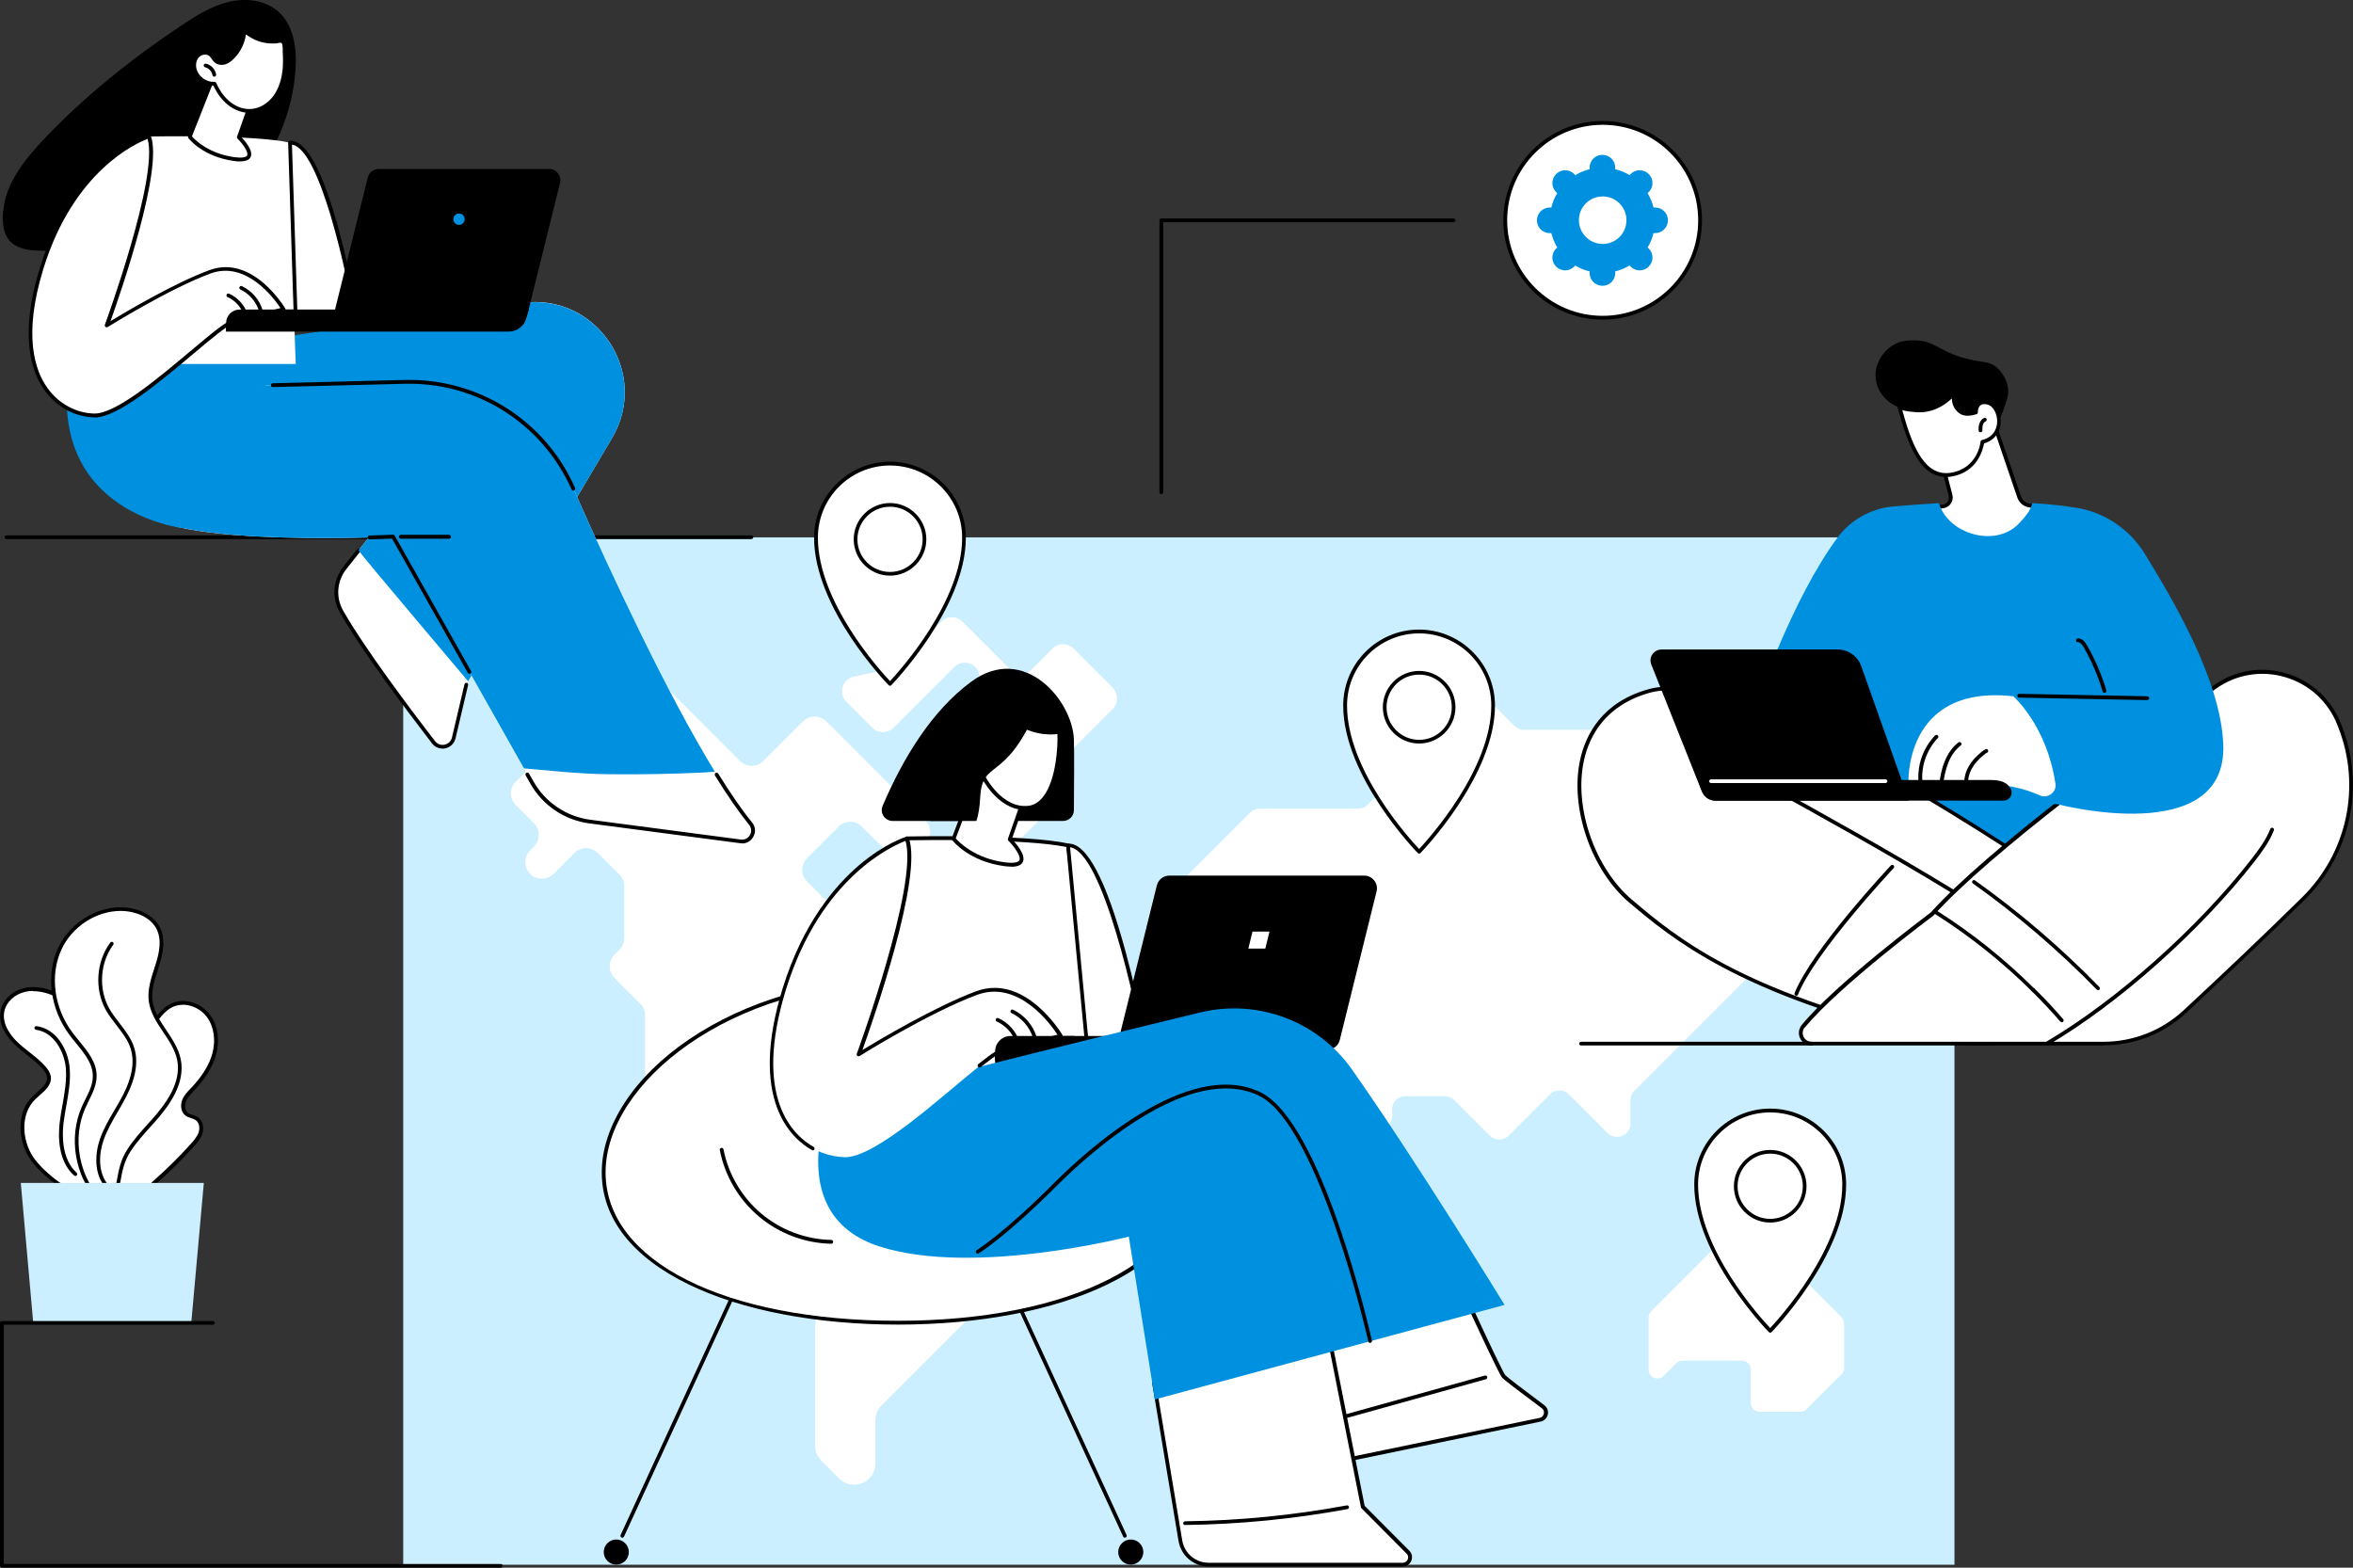 <?xml version="1.0" encoding="UTF-8"?><svg id="Layer_1" xmlns="http://www.w3.org/2000/svg" viewBox="0 0 191.17 127.37"><rect x="0" y="0" width="191.17" height="127.37" fill="#333333" stroke="none"/><g id="Outsourcing"><g><rect x="32.76" y="43.66" width="126.03" height="83.47" fill="#ccefff"/><g><path d="m148.94,56.26h-6.01c-.29,0-.57.12-.77.32l-2.4,2.4c-.2.2-.48.32-.77.32h-15.18c-.29,0-.57-.12-.77-.32l-3.05-3.05c-.63-.63-1.7-.29-1.85.59l-.32,1.88c-.04.22-.14.43-.3.59l-6.39,6.39c-.2.2-.48.32-.77.32h-8.02c-.29,0-.57.12-.77.32l-7.53,7.53c-.2.2-.32.48-.32.77v2.69c0,.29.12.57.32.77l2.96,2.96c.2.2.48.32.77.32h3.47c.97,0,1.46,1.18.77,1.87l-.34.34c-.2.2-.48.32-.77.32h-4.13c-.6,0-1.09-.49-1.09-1.09v-1.22c0-.6-.49-1.09-1.09-1.09h-3.64c-.6,0-1.09.49-1.09,1.09v1.84c0,.29-.12.57-.32.77l-3.5,3.5c-.2.2-.32.48-.32.77v3.42c0,.29.12.57.32.77l2.77,2.77c.2.2.48.32.77.32h5.19c.6,0,1.09.49,1.09,1.09v2.41c0,.29.12.57.32.77l2.22,2.22c.2.2.32.48.32.77v6.07c0,.6.49,1.09,1.09,1.09h1.53c.29,0,.57-.12.77-.32l5.21-5.21c.2-.2.32-.48.32-.77v-3.79c0-.29.12-.57.32-.77l2.14-2.14c.69-.69.2-1.87-.77-1.87-.29,0-.57-.12-.77-.32l-2.2-2.2c-.2-.2-.32-.48-.32-.77v-1.58c0-.97,1.18-1.46,1.87-.77l2.1,2.1c.2.2.48.32.77.32h1.23c.6,0,1.09-.49,1.09-1.09v-.53c0-.6.49-1.09,1.09-1.09h3.19c.29,0,.57.12.77.32l2.88,2.88c.43.43,1.12.43,1.55,0l3.34-3.34c.43-.43,1.12-.43,1.55,0l3.13,3.13c.69.69,1.87.2,1.87-.77v-1.89c0-.29.12-.57.32-.77l9.14-9.14c.2-.2.32-.48.32-.77v-4.51c0-.6-.49-1.09-1.09-1.09h-1.66c-.6,0-1.09-.49-1.09-1.09v-1.29c0-.29.12-.57.32-.77l2.17-2.17c.69-.69,1.87-.2,1.87.77v1.2c0,.29.12.57.32.77l1.6,1.6c.69.69,1.87.2,1.87-.77v-3.6c0-.29.12-.57.32-.77l2.89-2.89c.2-.2.32-.48.32-.77v-5.98c0-.6-.49-1.09-1.09-1.09Z" fill="#fff"/><path d="m149.62,107.02l-3.25-3.25c-.46-.46-1.23-.13-1.23.51s-.78.97-1.23.51l-.15-.15c-.12-.12-.19-.27-.21-.44l-.27-2.7c-.04-.37-.35-.65-.72-.65h-2.42c-.19,0-.38.08-.51.21l-5.48,5.48c-.14.14-.21.32-.21.51v4.22c0,.64.78.97,1.23.51l1.02-1.02c.14-.14.32-.21.51-.21h4.82c.4,0,.72.32.72.72v2.71c0,.4.32.72.72.72h3.31c.19,0,.38-.08.51-.21l2.83-2.83c.14-.14.21-.32.21-.51v-3.62c0-.19-.08-.38-.21-.51Z" fill="#fff"/><path d="m80.52,98.97l-10.09-6.31c-.68-.43-1.57-.33-2.14.24l-4.49,4.49c-.67.67-.67,1.77,0,2.44l3.58,3.58c.67.67.67,1.77,0,2.44l-.65.65c-.32.32-.51.76-.51,1.22v9.74c0,.46.18.9.51,1.22l1.44,1.44c1.09,1.09,2.95.32,2.95-1.22v-3.5c0-.46.18-.9.51-1.22l9.2-9.2c.32-.32.51-.76.51-1.22v-3.33c0-.6-.31-1.15-.81-1.46Z" fill="#fff"/><path d="m75.54,76.29l-2.68-2.68c-.52-.52-1.37-.52-1.9,0l-.75.75c-.52.52-1.37.52-1.9,0l-2.74-2.74c-.52-.52-.52-1.37,0-1.9l2.56-2.56c.52-.52,1.37-.52,1.9,0l2.32,2.32c.52.52,1.37.52,1.9,0l.93-.93c.52-.52.52-1.37,0-1.9l-8.04-8.04c-.52-.52-1.37-.52-1.9,0l-3.22,3.22c-.52.52-1.37.52-1.9,0l-7.32-7.32c-.52-.52-1.37-.52-1.9,0l-9,9c-.52.52-.52,1.37,0,1.9l1.48,1.48c.52.52.52,1.37,0,1.9l-.31.31c-.84.84-.25,2.29.95,2.29.36,0,.7-.14.95-.39l1.7-1.7c.52-.52,1.37-.52,1.9,0l1.76,1.76c.25.25.39.59.39.95v4.19c0,.36-.14.7-.39.95l-.4.41c-.52.52-.52,1.37,0,1.9l2.09,2.09c.25.25.39.59.39.95v7c0,.47.25.9.65,1.15l4.26,2.57c.18.11.38.17.59.19l2.93.22.26.03c1.26.15,2-1.38,1.11-2.28l-.34-.34c-.25-.25-.59-.39-.95-.39h-.54c-.74,0-1.34-.6-1.34-1.34v-.24c0-.74.6-1.34,1.34-1.34h5.09c.36,0,.7-.14.95-.39l9.13-9.13c.52-.52.52-1.37,0-1.9Z" fill="#fff"/><path d="m90.42,55.89l-3.2-3.2c-.47-.47-1.23-.47-1.71,0l-1.71,1.71c-.47.47-1.23.47-1.71,0l-3.9-3.9c-.47-.47-1.23-.47-1.71,0l-3.49,3.49c-.16.16-.37.28-.6.33l-3.03.66c-.93.2-1.27,1.36-.6,2.03l2.12,2.12c.47.47,1.23.47,1.71,0l4.94-4.94c.47-.47,1.23-.47,1.71,0,.47.47.47,1.23,0,1.71l-1.69,1.69c-.47.47-.47,1.23,0,1.71l1.1,1.1c.23.23.35.53.35.85v7.91c0,1.07,1.3,1.61,2.06.85l5.48-5.48c.23-.23.35-.53.35-.85v-2.07c0-.32.13-.63.35-.85l3.16-3.16c.47-.47.47-1.24,0-1.71Z" fill="#fff"/></g><g><circle cx="143.82" cy="96.4" r="4.32" transform="translate(16.95 214.22) rotate(-76.72)" fill="#fff"/><g><path d="m143.82,90.23c-3.32,0-6.01,2.69-6.01,6.01,0,5.79,6.01,11.89,6.01,11.89,0,0,6.01-6.15,6.01-11.89,0-3.32-2.69-6.01-6.01-6.01Zm0,8.95c-1.55,0-2.8-1.25-2.8-2.8s1.25-2.8,2.8-2.8,2.8,1.25,2.8,2.8-1.25,2.8-2.8,2.8Z" fill="#fff"/><path d="m143.82,108.28s-.08-.02-.11-.05c-.06-.06-6.06-6.21-6.06-11.99,0-3.4,2.77-6.17,6.17-6.17s6.17,2.77,6.17,6.17c0,5.73-5.99,11.93-6.06,11.99-.03.03-.07.05-.11.05h0Zm0-17.9c-3.23,0-5.86,2.63-5.86,5.86,0,5.23,5.04,10.8,5.86,11.66.81-.87,5.86-6.48,5.86-11.66,0-3.23-2.63-5.86-5.86-5.86Zm0,8.95c-1.63,0-2.95-1.33-2.95-2.95s1.33-2.95,2.95-2.95,2.95,1.33,2.95,2.95-1.33,2.95-2.95,2.95Zm0-5.6c-1.46,0-2.65,1.19-2.65,2.65s1.19,2.65,2.65,2.65,2.65-1.19,2.65-2.65-1.19-2.65-2.65-2.65Z"/></g></g><g><circle cx="72.31" cy="43.84" r="4.32" transform="translate(21.85 111.69) rotate(-84.59)" fill="#fff"/><g><path d="m72.31,37.67c-3.32,0-6.01,2.69-6.01,6.01,0,5.79,6.01,11.89,6.01,11.89,0,0,6.01-6.15,6.01-11.89,0-3.32-2.69-6.01-6.01-6.01Zm0,8.95c-1.55,0-2.8-1.25-2.8-2.8s1.25-2.8,2.8-2.8,2.8,1.25,2.8,2.8-1.25,2.8-2.8,2.8Z" fill="#fff"/><path d="m72.31,55.72s-.08-.02-.11-.05c-.06-.06-6.06-6.21-6.06-11.99,0-3.4,2.77-6.17,6.17-6.17s6.16,2.77,6.16,6.17c0,5.73-5.99,11.93-6.06,11.99-.03.03-.07.05-.11.05h0Zm0-17.9c-3.23,0-5.86,2.63-5.86,5.86,0,5.23,5.04,10.8,5.86,11.66.81-.87,5.86-6.48,5.86-11.66,0-3.23-2.63-5.86-5.86-5.86Zm0,8.95c-1.63,0-2.95-1.33-2.95-2.95s1.33-2.95,2.95-2.95,2.95,1.33,2.95,2.95-1.33,2.95-2.95,2.95Zm0-5.6c-1.46,0-2.65,1.19-2.65,2.65s1.19,2.65,2.65,2.65,2.65-1.19,2.65-2.65-1.19-2.65-2.65-2.65Z"/></g></g><g><circle cx="115.3" cy="57.47" r="4.32" transform="translate(32.87 156.48) rotate(-76.72)" fill="#fff"/><g><path d="m115.3,51.3c-3.32,0-6.01,2.69-6.01,6.01,0,5.79,6.01,11.89,6.01,11.89,0,0,6.01-6.15,6.01-11.89,0-3.32-2.69-6.01-6.01-6.01Zm0,8.95c-1.55,0-2.8-1.25-2.8-2.8s1.25-2.8,2.8-2.8,2.8,1.25,2.8,2.8-1.25,2.8-2.8,2.8Z" fill="#fff"/><path d="m115.3,69.36s-.08-.02-.11-.05c-.06-.06-6.06-6.21-6.06-11.99,0-3.4,2.77-6.17,6.16-6.17s6.17,2.77,6.17,6.17c0,5.73-5.99,11.93-6.06,11.99-.03.03-.07.05-.11.05h0Zm0-17.9c-3.23,0-5.86,2.63-5.86,5.86,0,5.23,5.04,10.8,5.86,11.66.81-.87,5.86-6.48,5.86-11.66,0-3.23-2.63-5.86-5.86-5.86Zm0,8.95c-1.63,0-2.95-1.33-2.95-2.95s1.33-2.95,2.95-2.95,2.95,1.33,2.95,2.95-1.33,2.95-2.95,2.95Zm0-5.6c-1.46,0-2.65,1.19-2.65,2.65s1.19,2.65,2.65,2.65,2.65-1.19,2.65-2.65-1.19-2.65-2.65-2.65Z"/></g></g></g><g><path d="m61.05,43.8H.52c-.08,0-.15-.07-.15-.15s.07-.15.15-.15h60.53c.08,0,.15.07.15.15s-.07.15-.15.15Z"/><g><path d="m.26,17.15c.2-2.25,1.71-4.14,3.25-5.78,3.35-3.55,7.2-6.62,11.27-9.33,1.19-.79,2.42-1.56,3.81-1.89,1.39-.33,2.97-.15,4.03.8,1.26,1.12,1.5,2.99,1.39,4.67-.31,4.84-2.97,9.47-7,12.17-3.09,2.08-6.92,2.97-10.62,2.59-2.67-.27-6.52,1.06-6.14-3.24Z"/><g><path d="m42.41,24.62l-14.41,2-5.94,2.79c-1.81,6.47,14.42,6.08,14.42,6.08l-8.47,10.63c-.81,1.02-.93,2.43-.28,3.56,1.78,3.12,5.55,8.12,7.48,10.62.48.62,1.46.41,1.64-.36l1.02-4.33,11.85-20.01c3.13-5.28-1.23-11.83-7.31-10.99Z" fill="#fff"/><path d="m35.95,60.82c-.33,0-.64-.15-.85-.42-2.04-2.65-5.73-7.55-7.49-10.64-.68-1.19-.56-2.66.3-3.74l1.11-1.4c.05-.07.15-.08.22-.02.07.05.08.15.02.22l-1.11,1.4c-.78.98-.89,2.31-.27,3.39,1.75,3.08,5.43,7.97,7.47,10.61.19.24.48.35.78.28.3-.07.52-.28.59-.58l1.02-4.33c.02-.08.1-.13.18-.11.08.02.13.1.11.18l-1.02,4.33c-.1.41-.41.72-.83.81-.08.02-.16.03-.23.03Z"/><path d="m42.41,24.62l-14.41,2-8.76,3.96c-1.81,6.47,17.25,4.91,17.25,4.91l-7.36,9.23c.35.53,8.71,10.39,8.9,10.63l11.69-19.74c3.13-5.28-1.23-11.83-7.31-10.99Z" fill="#0090e0"/><path d="m20.61,31.33l12.26-.31c5.91-.15,11.32,3.28,13.71,8.68,3.92,8.86,10.05,21.87,14.38,27.19.51.63,0,1.55-.81,1.45l-12.25-1.61c-1.98-.26-3.72-1.43-4.7-3.17l-11.27-19.96s-22.56,1.09-20.56-3.38c2-4.47,9.23-8.89,9.23-8.89Z" fill="#fff"/><path d="m60.28,68.51s-.1,0-.14,0l-12.25-1.61c-2.02-.26-3.82-1.48-4.81-3.25l-.37-.65c-.04-.07-.02-.17.06-.21.07-.04.17-.02.21.06l.37.65c.95,1.69,2.67,2.84,4.59,3.1l12.25,1.61c.37.05.62-.16.74-.37.12-.21.16-.54-.07-.83-.82-1.01-1.76-2.36-2.77-4-.04-.07-.02-.17.05-.21.07-.04.17-.02.21.05,1.01,1.63,1.93,2.97,2.75,3.97.28.34.32.79.1,1.17-.19.34-.53.54-.9.54Z"/><path d="m44.81,62.63c.97.09,1.94.17,2.92.22.97.05,1.95.06,2.92.06,1.96,0,3.91-.03,5.87-.12.52-.02,1.04-.05,1.56-.09-3.89-6.34-8.38-15.98-11.5-23-2.39-5.4-7.8-8.83-13.71-8.68l-12.26.31s-7.24,4.43-9.23,8.89c-2,4.47,20.56,3.38,20.56,3.38l10.63,18.83c.75.06,1.5.13,2.25.2Z" fill="#0090e0"/><path d="m46.58,39.86c-.06,0-.12-.03-.14-.09-2.38-5.37-7.7-8.74-13.57-8.59l-10.71.27s0,0,0,0c-.08,0-.15-.07-.15-.15,0-.08.06-.16.15-.16l10.71-.27c5.99-.15,11.43,3.29,13.85,8.77.03.08,0,.17-.08.2-.02,0-.04.01-.06.01Z"/><path d="m38.14,54.75c-.05,0-.11-.03-.13-.08l-6.16-10.91c-.23.01-.89.04-1.82.06-.08,0-.16-.06-.16-.15,0-.08.06-.16.15-.16,1.17-.03,1.9-.07,1.91-.07.06,0,.11.03.14.08l6.2,11c.04.07.02.17-.06.21-.02.01-.05.02-.08.02Z"/><path d="m36.49,43.77h-3.93c-.08-.02-.15-.08-.15-.17,0-.08.07-.15.15-.15h3.93c.08.02.15.08.15.17,0,.08-.07.15-.15.15Z"/><path d="m28,26.62l-6.31,4.6s-6.32,5.69-6.8,11.69c0,0-12.28-1.3-8.87-14.87l15.56-.44,6.42-.98Z" fill="#0090e0"/></g><g><g><path d="m7.51,29.57l4.59-18.48s8.47-.17,11.45.5c0,0,.33,15.01.48,17.98H7.51Z" fill="#fff"/><g><path d="m29.05,26.42s-2.49-14.97-5.49-14.82l.48,14.82h5.01Z" fill="#fff"/><path d="m29.05,26.57h-5.01c-.08,0-.15-.07-.15-.15l-.48-14.82c0-.08.06-.15.15-.16,1.33-.06,2.68,2.45,4.03,7.47.99,3.69,1.62,7.44,1.62,7.48,0,.04,0,.09-.03.12-.03.03-.07.05-.12.05Zm-4.86-.31h4.68c-.71-4.15-2.89-14.18-5.15-14.51l.47,14.51Z"/></g></g><g><path d="m41.34,26.94h-22.97v-.69c0-.61.49-1.1,1.1-1.1h23.48l-.19.7c-.17.65-.76,1.09-1.43,1.09Z"/><path d="m42,26.12h-13.86c-.59,0-1.03-.56-.88-1.13l2.62-10.57c.1-.41.47-.69.88-.69h13.86c.59,0,1.03.56.88,1.13l-2.62,10.57c-.1.41-.47.69-.88.69Z"/><path d="m37.75,17.81c0,.25-.2.46-.46.46s-.46-.2-.46-.46.2-.46.46-.46.46.2.46.46Z" fill="#0090e0"/></g></g><g><g><path d="m23.04,25.14s-2.53-4.33-5.98-3.05-8.38,4.36-8.38,4.36c0,0,4.55-12.35,3.42-15.36,0,0-5.96,1.79-8.71,10.69-2.75,8.9,1.35,11.93,4.27,11.98,2.91.05,10.22-7.64,11.38-7.64l4.01-.98Z" fill="#fff"/><path d="m7.69,33.91s-.02,0-.03,0c-1.56-.03-3.06-.84-4.02-2.17-1.12-1.54-2.09-4.53-.39-10.01,2.75-8.88,8.75-10.77,8.81-10.79.08-.02.16.02.19.09,1.03,2.75-2.48,12.84-3.27,15.06,1.22-.74,5.15-3.08,8.03-4.14,3.54-1.31,6.14,3.07,6.17,3.12.02.04.03.09,0,.14-.02.04-.06.08-.1.09l-4.01.98s-.02,0-.04,0h0c-.39,0-1.83,1.21-3.35,2.49-2.73,2.29-6.13,5.15-7.99,5.15Zm4.31-22.63c-.91.34-6.01,2.58-8.47,10.54-1.66,5.36-.73,8.26.35,9.74.91,1.25,2.32,2.01,3.78,2.04,1.75.03,5.25-2.92,7.82-5.08,1.92-1.61,3.04-2.54,3.53-2.56l3.78-.93c-.52-.78-2.79-3.88-5.69-2.81-3.4,1.26-8.3,4.32-8.35,4.35-.06.03-.13.03-.18-.01-.05-.04-.07-.11-.05-.17.04-.12,4.38-11.95,3.47-15.11Z"/></g><path d="m19.94,25.66c-.06,0-.12-.04-.14-.1-.22-.62-.71-1.16-1.31-1.42-.08-.03-.11-.12-.08-.2.03-.08.12-.11.2-.08.68.3,1.24.9,1.48,1.6.03.08-.01.17-.09.2-.02,0-.03,0-.05,0Z"/><path d="m21.2,25.4c-.07,0-.13-.04-.15-.11-.23-.77-.8-1.43-1.52-1.77-.08-.04-.11-.13-.07-.2.04-.08.13-.11.2-.07.8.38,1.43,1.11,1.68,1.96.02.08-.02.17-.1.19-.01,0-.03,0-.04,0Z"/><path d="m18.37,26.94v-.69c0-.61.49-1.1,1.1-1.1h4.57l-5.67,1.79Z"/></g><g><g><path d="m17.41,6.07l-1.99,5.05s1.12,1.47,3.62,1.81c2.5.34.37-1.76.37-1.76l1.21-3.46-3.21-1.64Z" fill="#fff"/><path d="m19.52,13.12c-.15,0-.31-.01-.5-.04-2.54-.34-3.68-1.81-3.72-1.87-.03-.04-.04-.1-.02-.15l1.99-5.05s.05-.07.09-.09.09-.01.12,0l3.21,1.64c.07.03.1.11.08.19l-1.18,3.37c.28.29,1.02,1.12.77,1.64-.11.23-.39.35-.84.35Zm-3.92-2.03c.25.28,1.36,1.4,3.46,1.68.57.08.94.02,1.02-.14.13-.27-.37-.96-.78-1.36-.04-.04-.06-.1-.04-.16l1.17-3.33-2.94-1.5-1.9,4.81Z"/></g><g><g><path d="m23.11,5.67c-.07.77-.29,1.54-.73,2.17s-1.14,1.11-1.91,1.17c-.67.06-1.34-.19-1.86-.61-.52-.42-.91-.99-1.18-1.6-.7.05-1.39-.44-1.6-1.1-.12-.39-.07-.84.2-1.14.27-.3.78-.38,1.09-.11.17.15.26.38.44.53.2.16.49.18.73.1.24-.08.45-.25.63-.43.56-.58.91-1.37.94-2.17,0,.08.35.29.41.33.15.11.32.2.49.28.33.15.69.25,1.06.29.19.02.37.02.56.01.15,0,.36-.09.5-.05.3.08.23.65.25.88.03.48.03.96-.01,1.44Z" fill="#fff"/><path d="m20.28,9.17c-.61,0-1.24-.23-1.76-.65-.48-.38-.87-.9-1.18-1.56-.74,0-1.43-.51-1.65-1.22-.14-.47-.05-.97.23-1.29.34-.38.95-.43,1.3-.13.1.09.17.19.24.28.06.09.12.18.2.24.15.12.37.15.59.07.19-.06.37-.18.57-.39.54-.55.86-1.3.9-2.07h0c0-.09.07-.15.16-.15.07,0,.12.05.14.11.03.03.1.09.3.22l.04.03c.14.1.3.19.46.26.32.15.66.24,1.01.28.18.02.36.02.53.01.04,0,.1-.01.15-.02.13-.02.27-.05.4-.02.36.1.36.59.36.89,0,.05,0,.1,0,.14.03.58.03,1.05-.01,1.47-.09.89-.34,1.65-.76,2.24-.5.71-1.25,1.17-2.02,1.24-.07,0-.14,0-.21,0Zm-2.85-2.52c.06,0,.12.04.14.09.29.66.67,1.17,1.13,1.54.52.42,1.16.63,1.75.57.68-.06,1.35-.47,1.8-1.11.39-.55.62-1.25.71-2.09h0c.04-.41.04-.86.01-1.42,0-.04,0-.1,0-.16,0-.18,0-.55-.13-.59-.06-.02-.17,0-.26.02-.06.01-.13.03-.19.03-.19.01-.39,0-.59-.01-.39-.04-.76-.14-1.11-.3-.18-.08-.35-.18-.51-.29l-.04-.02c-.06-.04-.11-.08-.16-.11-.1.73-.44,1.42-.96,1.95-.24.24-.46.39-.69.47-.31.1-.65.05-.87-.13-.11-.09-.19-.2-.26-.3-.06-.09-.12-.17-.18-.23-.23-.2-.64-.15-.87.1-.21.24-.28.63-.17.99.18.6.82,1.04,1.44,1,0,0,0,0,0,0Zm2.58-4.17h0s0,0,0,0Zm0,0h0s0,0,0,0Z"/></g><g><path d="m16.7,5.31c.36.08.65.4.71.76l-.71-.76Z" fill="#fff"/><path d="m17.41,6.23c-.07,0-.14-.05-.15-.13-.05-.3-.3-.57-.59-.63-.08-.02-.13-.1-.12-.18.02-.08.1-.13.18-.12.42.1.76.46.83.88.01.08-.04.16-.13.18,0,0-.02,0-.02,0Z"/></g></g></g></g></g><g><g><g><g><path d="m162.19,34.95l1.86,5.44c.12.35.41.6.77.67l.83.16s-2.15,4.67-5.78,3.89c-3.63-.78-2.83-3.89-2.83-3.89l.77-.06c.46-.04.77-.48.66-.93l-.86-3.34s3.52-2.83,4.58-1.94Z" fill="#fff"/><path d="m160.68,45.35c-.27,0-.55-.03-.84-.09-1.2-.26-2.07-.8-2.56-1.6-.71-1.16-.4-2.43-.39-2.48.02-.06.07-.11.14-.11l.77-.06c.17-.01.33-.1.43-.25.1-.14.13-.32.09-.49l-.86-3.34c-.02-.06,0-.12.05-.16.37-.3,3.65-2.88,4.78-1.94.02.02.04.04.05.07l1.86,5.44c.1.29.35.51.66.57l.83.16s.09.04.11.08c.02.04.02.09,0,.13-.02.04-1.91,4.07-5.11,4.07Zm-3.51-3.99c-.05.31-.16,1.28.37,2.14.45.73,1.24,1.22,2.36,1.46,3.07.66,5.08-2.8,5.52-3.63l-.63-.12c-.41-.08-.75-.38-.89-.78l-1.84-5.39c-.81-.58-3.28,1.12-4.28,1.91l.84,3.24c.07.26.02.53-.14.74-.15.22-.39.35-.66.37l-.65.05Z"/></g><path d="m152.4,30.83c.21,1.59,1.82,2.54,2.91,2.44.04,0,.08,0,.11-.01.05.07.1.13.16.19.69.73,1.95.76,2.87.35.37.2.87.49,1.42.87,1.77,1.24,2.38.2,3.07-1.86.09-.27.24-.63.21-1.14-.06-1-.77-1.67-.86-1.76-.67-.62-1.19-.41-2.61-.79-2.17-.58-2.51-1.48-4.19-1.47-.45,0-1.01.01-1.6.34-.86.48-1.65,1.57-1.49,2.82Z"/><g><path d="m161.07,35.9s-.18,2.26-2.54,2.66-3.38-2.42-4.21-5.51c.32.21.9.26,1.35.29,1.84.13,2.98-1.25,3.15-1.44-.22.6,0,1.24.46,1.56.26.18.65.24,1.25.04,0,0-.04-1.04.99-.78,1.03.26,1.51,2.68-.45,3.18Z" fill="#fff"/><path d="m158.1,38.75c-2.21,0-3.18-2.9-3.93-5.66-.02-.06,0-.13.06-.16.05-.04.12-.04.17,0,.3.2.91.24,1.27.27.76.06,1.9-.13,2.99-1.35l.04-.04c.05-.05.13-.06.19-.03.06.04.09.12.06.18-.19.52-.02,1.09.41,1.38.23.16.58.18,1.01.05.01-.17.08-.5.32-.69.21-.17.5-.21.85-.12.58.15,1.01.86,1.01,1.66,0,.87-.51,1.53-1.36,1.79-.08.47-.51,2.33-2.65,2.69-.16.03-.31.04-.46.04Zm-3.55-5.43c.7,2.55,1.63,5.12,3.56,5.12.13,0,.26-.01.39-.03,2.21-.37,2.41-2.5,2.41-2.52,0-.07.05-.12.12-.14,1.11-.28,1.23-1.15,1.23-1.52,0-.65-.34-1.25-.78-1.36-.26-.07-.45-.04-.58.06-.22.18-.21.56-.21.57,0,.07-.04.13-.11.15-.58.19-1.05.17-1.38-.06-.4-.28-.62-.74-.62-1.22-1.08,1.02-2.16,1.18-2.92,1.12-.39-.03-.79-.07-1.1-.17Z"/></g><path d="m160.9,35.12c-.08,0-.15-.07-.15-.15,0-.17,0-.36.06-.54.07-.22.21-.4.39-.47.08-.03.17,0,.2.08.03.08,0,.17-.08.2-.1.04-.18.14-.22.28-.04.14-.04.3-.04.45,0,.08-.07.15-.15.15Z"/></g><g><path d="m167.06,64.57l-11-1.38-1.05,2.51,8.52,4.15s4.22-2.91,3.53-5.28Z" fill="#0090e0"/><g><g><g><path d="m169.8,73.35s-27.45-19.49-35.76-17.22-6.43,12.98-1.55,17.11c3.4,2.87,8.78,7.46,23.98,11s13.33-10.88,13.33-10.88Z" fill="#fff"/><path d="m160.87,84.94c-1.34,0-2.82-.19-4.43-.56-15.17-3.53-20.69-8.2-24-10.99l-.05-.04c-3.11-2.62-4.87-7.73-4.01-11.63.45-2.04,1.79-4.7,5.61-5.74,3.49-.96,10.59,1.66,21.11,7.77,7.82,4.54,14.71,9.42,14.78,9.47.03.02.06.06.06.11,0,.06.76,6.23-2.89,9.53-1.53,1.39-3.61,2.08-6.19,2.08Zm-25.29-28.85c-.55,0-1.06.06-1.5.18-3.67,1.01-4.96,3.55-5.39,5.51-.84,3.8.88,8.77,3.91,11.33l.05.04c3.49,2.95,8.77,7.41,23.87,10.92,4.62,1.08,8.1.59,10.35-1.45,3.34-3.02,2.87-8.54,2.8-9.2-1.32-.93-24.75-17.34-34.07-17.34Z"/></g><path d="m145.95,80.9s-.04,0-.06-.01c-.08-.03-.12-.12-.09-.2,1.41-3.52,7.57-10.1,7.83-10.38.06-.06.16-.06.22,0,.06.06.06.16,0,.22-.06.07-6.39,6.82-7.77,10.28-.02.06-.08.1-.14.1Z"/></g><path d="m163.83,76.08s-.07-.01-.1-.04c-4.18-3.51-23.18-13.73-23.37-13.83-.07-.04-.1-.13-.06-.21.04-.07.13-.1.21-.06.19.1,19.21,10.34,23.42,13.86.06.05.07.15.02.22-.03.04-.07.05-.12.05Z"/></g><g><path d="m146.5,83.37c-.21.26-.26.62-.11.92s.45.5.78.5h23.72c2.46,0,4.82-.93,6.62-2.6,2.55-2.38,6.4-6,9.65-9.21,3.68-3.64,4.84-9.11,2.96-13.94-.03-.07-.06-.14-.08-.21-1.59-4.05-6.56-5.54-10.11-3.01-7.15,5.08-18.47,13.44-22.95,18.43,0,0-7.66,5.69-10.48,9.13Z" fill="#fff"/><path d="m170.89,84.94h-23.72c-.39,0-.75-.23-.92-.58-.17-.35-.12-.78.13-1.08h0c2.74-3.35,10.14-8.88,10.49-9.15,4.58-5.09,16.36-13.74,22.97-18.44,1.73-1.23,3.88-1.59,5.91-.98,2.04.6,3.65,2.09,4.43,4.06l.08.21c1.91,4.88.73,10.42-2.99,14.1-3.22,3.18-7.03,6.76-9.65,9.21-1.83,1.71-4.22,2.64-6.73,2.64Zm-24.27-1.47c-.17.21-.21.51-.09.76.12.25.37.41.64.41h23.72c2.43,0,4.74-.91,6.52-2.56,2.63-2.44,6.43-6.02,9.65-9.2,3.64-3.6,4.79-9,2.92-13.77l-.08-.21c-.74-1.89-2.29-3.31-4.23-3.88-1.94-.58-4-.23-5.64.94-6.61,4.7-18.37,13.34-22.93,18.41,0,0-.01.01-.02.02-.08.06-7.68,5.72-10.45,9.1Z"/></g><path d="m166.31,84.94c-.05,0-.1-.03-.13-.08-.04-.07-.02-.17.05-.21,5.72-3.37,12.27-9.19,16.69-14.85.58-.75,1.18-1.55,1.53-2.45.03-.08.12-.12.2-.09.08.03.12.12.09.2-.36.94-.98,1.76-1.57,2.53-4.44,5.68-11.02,11.54-16.77,14.92-.02.01-.05.02-.08.02Z"/><path d="m167.51,83.05s-.09-.02-.12-.05c-.73-.84-1.5-1.66-2.3-2.45-.06-.06-.06-.16,0-.22.06-.06.16-.06.22,0,.8.79,1.58,1.62,2.31,2.47.06.06.05.16-.01.22-.03.03-.07.04-.1.04Z"/><path d="m165.2,80.59s-.08-.01-.11-.04c-2.38-2.37-5.03-4.48-7.86-6.28-.07-.05-.09-.14-.05-.21.05-.07.14-.09.21-.05,2.85,1.81,5.51,3.94,7.91,6.33.06.06.06.16,0,.22-.03.03-.07.05-.11.05Z"/><path d="m170.46,80.45s-.08-.02-.11-.05c-3.08-3.16-6.46-6.06-10.06-8.62-.07-.05-.09-.14-.04-.21.05-.07.14-.09.21-.04,3.61,2.57,7.01,5.48,10.1,8.66.06.06.06.16,0,.22-.03.03-.07.04-.11.04Z"/></g><g><path d="m149.28,43.69c1.07-1.45,2.71-2.37,4.51-2.54,1.02-.09,2.31-.19,3.74-.27.08.26.19.51.33.74.41.68,1.06,1.21,1.79,1.53.72.33,1.53.47,2.33.38.77-.09,1.51-.42,2.05-1,.44-.47.96-1.04,1.09-1.65,1.3.07,2.32.18,3.54.37,2.32.36,4.37,1.75,5.6,3.75,2.25,3.68,6.16,10.21,6.37,15.47.34,8.48-13.43,4.88-13.43,4.88l-15.46-1.42-8.96-6.93s2.79-8.29,6.51-13.32Z" fill="#0090e0"/><g><path d="m167,63.65c.11.71-.62,1.27-1.28.97-1.35-.6-2.81-.9-4.29-.88l-6.38.06s-.5-8.22,8.52-7.23c0,0,2.72,2.37,3.42,7.08Z" fill="#fff"/><path d="m159.76,63.99c-.07,0-.14-.05-.15-.13-.07-.51.04-1.07.33-1.58.23-.42.58-.81,1.05-1.19.09-.08.2-.16.33-.22.08-.03.17,0,.2.08.03.08,0,.17-.08.2-.09.04-.18.11-.26.18-.44.36-.76.72-.97,1.1-.25.45-.36.94-.29,1.38.01.08-.05.16-.13.17,0,0-.01,0-.02,0Z"/><path d="m157.7,63.87s-.01,0-.02,0c-.08-.01-.14-.09-.13-.17.08-.56.19-1.21.44-1.83.26-.65.65-1.19,1.12-1.55.07-.05.16-.04.22.03.05.07.04.16-.03.22-.43.33-.78.82-1.02,1.42-.23.59-.34,1.22-.42,1.76-.01.08-.08.13-.15.13Z"/><path d="m156.04,63.87c-.08,0-.14-.06-.15-.14-.29-2.44,1.27-3.92,1.33-3.98.06-.06.16-.05.22,0,.06.06.05.16,0,.22-.02.01-1.51,1.44-1.24,3.72.01.08-.05.16-.13.17,0,0-.01,0-.02,0Z"/></g><g><path d="m139.47,65.05h23.28c.14,0,.28-.04.39-.11.27-.18.36-.51.25-.79-.27-.58-.84-.78-1.68-.78h-23.77l.31.84c.19.51.68.85,1.22.85Z"/><path d="m139.34,65.05c-.47,0-.88-.28-1.06-.72l-4.12-10.34c-.11-.27-.08-.59.09-.83s.44-.39.74-.39h14.31c.86,0,1.63.54,1.92,1.36l3.87,10.92h-15.74Z"/><path d="m153.19,63.62h-14.18c-.08,0-.15-.07-.15-.15s.07-.15.15-.15h14.18c.08,0,.15.07.15.15s-.07.15-.15.15Z" fill="#fff"/></g><path d="m174.46,56.88s0,0,0,0l-10.41-.2c-.08,0-.15-.07-.15-.16,0-.08.07-.15.15-.15,0,0,0,0,0,0l10.41.2c.08,0,.15.07.15.16,0,.08-.07.15-.15.15Z"/><path d="m170.98,56.29c-.07,0-.13-.04-.15-.11-.37-1.25-.89-2.45-1.53-3.58-.17-.29-.32-.43-.47-.42-.08,0-.16-.06-.16-.15,0-.08.06-.16.15-.16.38-.01.6.32.75.58.66,1.15,1.18,2.38,1.56,3.64.02.08-.02.17-.1.19-.01,0-.03,0-.04,0Z"/></g></g><path d="m147.17,84.94h-18.72c-.08,0-.15-.07-.15-.15s.07-.15.15-.15h18.72c.08,0,.15.07.15.15s-.07.15-.15.15Z"/></g><g><path d="m86.37,66.7c.48,0,.88-.39.88-.88.02-2.44.03-4.63,0-5.7-.08-3.18-4.04-7.91-8.35-4.73-3.17,2.34-5.5,6.13-7.19,10.08-.25.58.18,1.23.81,1.23h13.84Z"/><g><g><path d="m50.56,124.93s-.04,0-.06-.01c-.08-.04-.11-.13-.08-.2l14.48-31.47c.04-.08.13-.11.2-.08.08.04.11.13.08.2l-14.48,31.47c-.03.06-.08.09-.14.09Z"/><path d="m51.09,126.1c0,.57-.46,1.02-1.02,1.02s-1.02-.46-1.02-1.02.46-1.02,1.02-1.02,1.02.46,1.02,1.02Z"/></g><g><path d="m91.39,124.93c-.06,0-.11-.03-.14-.09l-14.48-31.47c-.04-.08,0-.17.08-.2.08-.04.17,0,.2.08l14.48,31.47c.04.08,0,.17-.08.2-.02,0-.04.01-.06.01Z"/><path d="m90.85,126.1c0,.57.46,1.02,1.02,1.02s1.02-.46,1.02-1.02-.46-1.02-1.02-1.02-1.02.46-1.02,1.02Z"/></g><g><path d="m96.88,95.25c0,7.67-10.71,12.22-23.92,12.22s-23.92-4.54-23.92-12.22,10.71-15.57,23.92-15.57,23.92,7.89,23.92,15.57Z" fill="#fff"/><path d="m72.96,107.62c-6.62,0-12.65-1.15-16.98-3.25-4.64-2.25-7.09-5.4-7.09-9.12s2.58-7.74,7.07-10.79c4.69-3.18,10.73-4.93,17-4.93s12.3,1.75,17,4.93c4.49,3.05,7.07,6.98,7.07,10.79s-2.45,6.88-7.09,9.12c-4.32,2.09-10.35,3.25-16.98,3.25Zm0-27.78c-13.6,0-23.76,8.14-23.76,15.41s9.77,12.06,23.76,12.06,23.76-4.96,23.76-12.06-10.16-15.41-23.76-15.41Z"/></g><g><path d="m58.63,93.41c.4,2.06,1.52,3.96,3.13,5.31,1.6,1.35,3.68,2.13,5.77,2.17l-8.9-7.48Z" fill="#fff"/><path d="m67.53,101.05s0,0,0,0c-2.14-.04-4.23-.83-5.87-2.21-1.64-1.38-2.77-3.3-3.18-5.4-.02-.08.04-.16.12-.18.08-.02.16.04.18.12.4,2.04,1.49,3.89,3.08,5.23,1.59,1.33,3.6,2.09,5.68,2.13.08,0,.15.07.15.16,0,.08-.07.15-.15.15Z"/></g></g><g><g><g><path d="m67.55,88.37l6.14-20.26s9.68-.2,13.08.57c0,0,2.07,14.89,2.25,18.29l-21.47,1.4Z" fill="#fff"/><path d="m67.55,88.53s-.09-.02-.12-.06c-.03-.04-.04-.09-.03-.14l6.14-20.26c.02-.06.08-.11.14-.11.4,0,9.74-.19,13.12.58.06.01.11.07.12.13.02.15,2.08,14.94,2.25,18.3,0,.08-.06.16-.14.16l-21.47,1.4s0,0-.01,0Zm6.25-20.26l-6.04,19.94,21.1-1.37c-.21-3.45-2.04-16.69-2.22-18.02-3.23-.69-11.76-.57-12.83-.55Z"/></g><g><path d="m93.27,86.22s-3.07-17.7-6.5-17.53l1.75,18.38,4.75-.84Z" fill="#fff"/><path d="m88.52,87.22s-.07-.01-.09-.03c-.03-.03-.06-.06-.06-.11l-1.75-18.38s0-.08.04-.11c.03-.03.07-.05.11-.05,1.51-.07,3.08,2.89,4.69,8.82,1.18,4.36,1.96,8.8,1.97,8.84.01.08-.04.16-.12.18l-4.75.84s-.02,0-.03,0Zm-1.58-18.37l1.71,18.03,4.44-.79c-.86-4.89-3.53-16.88-6.15-17.25Z"/></g></g><g><path d="m106.5,86.22l-25.65.84v-1.63c0-.7.56-1.26,1.26-1.26h24.39v2.05Z"/><path d="m107.84,85.29h-15.83c-.68,0-1.17-.63-1.01-1.29l2.99-12.07c.12-.46.53-.79,1.01-.79h15.83c.68,0,1.17.63,1.01,1.29l-2.99,12.07c-.12.46-.53.79-1.01.79Z"/></g><polygon points="102.8 77.07 101.42 77.07 101.76 75.69 103.14 75.69 102.8 77.07" fill="#fff"/></g><g><g><g><path d="m114.59,95.54s7.14,15.85,7.58,16.28c.28.28,2.02,1.59,3.19,2.46.41.31.27.96-.24,1.06l-16.36,3.39-4.16-18.61,9.99-4.58Z" fill="#fff"/><path d="m108.77,118.89c-.07,0-.13-.05-.15-.12l-4.16-18.61c-.02-.07.02-.14.09-.17l9.99-4.58s.08-.02.12,0c.04.01.07.04.09.08,2.85,6.32,7.21,15.85,7.55,16.24.21.21,1.34,1.07,3.17,2.44.24.18.35.47.28.76-.06.29-.29.51-.58.57l-16.36,3.39s-.02,0-.03,0Zm-3.99-18.68l4.1,18.34,16.21-3.35c.18-.04.3-.16.34-.34.04-.18-.02-.34-.17-.45-1.31-.97-2.93-2.19-3.21-2.47-.43-.43-6.57-14.02-7.55-16.19l-9.74,4.46Z"/></g><path d="m108.54,115.44c-.07,0-.13-.04-.15-.11-.02-.08.03-.17.11-.19l12.14-3.38c.08-.02.17.02.19.11.02.08-.03.17-.11.19l-12.14,3.38s-.03,0-.04,0Z"/></g><g><g><path d="m93.77,112.38l2.14,12.8c.19,1.13,1.16,1.95,2.3,1.95h15.76c.53,0,.8-.64.42-1.02l-3.66-3.68-3.1-15.6-13.87,5.55Z" fill="#fff"/><path d="m113.97,127.28h-15.76c-1.22,0-2.25-.87-2.46-2.08l-2.14-12.8c-.01-.07.03-.14.09-.17l13.87-5.55s.09-.01.13,0c.04.02.07.06.08.1l3.09,15.56,3.63,3.65c.22.22.28.53.16.82-.12.29-.38.46-.69.46Zm-20.04-14.81l2.12,12.68c.18,1.06,1.08,1.82,2.15,1.82h15.76c.22,0,.36-.14.41-.27.06-.13.06-.33-.1-.48l-3.66-3.68s-.04-.05-.04-.08l-3.06-15.42-13.58,5.44Z"/></g><path d="m96.28,123.91c-.08,0-.15-.07-.15-.15,0-.08.07-.15.15-.16,4.4-.05,8.82-.49,13.14-1.29.08-.02.16.04.18.12.02.08-.04.16-.12.18-4.34.8-8.78,1.24-13.2,1.29h0Z"/></g><path d="m67.27,90.04s-3.5,8.77,4.18,11.23c7.68,2.46,20.26-.8,20.26-.8l2.12,13.23,28.41-7.68s-7.07-11.54-12.38-19.1c-2.77-3.95-7.66-5.79-12.35-4.66-10.39,2.51-28.69,7-30.24,7.79Z" fill="#0090e0"/><path d="m111.32,109.11c-.07,0-.13-.05-.15-.12-.04-.18-4.02-17.65-8.91-19.98-5.69-2.71-13.91,4.85-16.3,7.23-4.3,4.3-6.37,5.54-6.45,5.59-.07.04-.17.02-.21-.05-.04-.07-.02-.17.05-.21.02-.01,2.13-1.28,6.39-5.55,2.42-2.42,10.77-10.09,16.64-7.29,5.03,2.4,8.92,19.46,9.08,20.19.02.08-.03.16-.12.18-.01,0-.02,0-.03,0Z"/></g><g><path d="m79.35,80.69c-3.95,1.46-9.57,4.98-9.57,4.98,0,0,5.19-14.11,3.91-17.55,0,0-6.8,2.04-9.95,12.21-2.59,8.38.14,12.2,3.04,13.32.62.24,1.25.35,1.84.37,2.53.05,7.94-5,10.98-7.43.97-.78,1.7-1.29,2.02-1.29l4.58-1.12s-2.89-4.95-6.84-3.49Z" fill="#fff"/><path d="m66.05,93.47s-.05,0-.07-.02c-1.66-.93-5.2-4.06-2.39-13.16,1.64-5.29,4.28-8.35,6.2-9.99,2.09-1.78,3.78-2.3,3.85-2.32.08-.02.16.02.19.09,1.18,3.16-2.9,14.84-3.76,17.24,1.33-.81,5.9-3.53,9.23-4.77,4.02-1.49,6.99,3.5,7.02,3.55.02.04.03.09,0,.14-.02.04-.06.08-.1.09l-4.58,1.12s-.02,0-.04,0h0c-.35,0-1.53.95-1.92,1.26-.07.05-.16.04-.22-.02-.05-.07-.04-.16.02-.22,1.15-.92,1.76-1.31,2.09-1.32l4.35-1.07c-.56-.86-3.18-4.49-6.54-3.24-3.89,1.44-9.49,4.93-9.54,4.97-.06.03-.13.03-.18-.01-.05-.04-.07-.11-.05-.17.05-.14,5.02-13.72,3.96-17.3-.98.37-6.87,2.9-9.71,12.06-2.75,8.89.65,11.91,2.24,12.8.07.04.1.13.06.21-.03.05-.08.08-.13.08Z"/><path d="m82.64,84.74c-.06,0-.12-.04-.14-.1-.25-.72-.82-1.33-1.51-1.64-.08-.03-.11-.12-.08-.2.03-.08.12-.11.2-.08.77.34,1.4,1.02,1.68,1.82.03.08-.01.17-.09.2-.02,0-.03,0-.05,0Z"/><path d="m84.08,84.45c-.07,0-.13-.04-.15-.11-.26-.88-.92-1.64-1.75-2.03-.08-.04-.11-.13-.07-.2.04-.08.13-.11.2-.07.91.43,1.63,1.26,1.91,2.22.02.08-.02.17-.1.19-.01,0-.03,0-.04,0Z"/><path d="m80.85,86.22v-.79c0-.7.56-1.26,1.26-1.26h5.22l-6.48,2.05Z"/></g><g><g><path d="m79.35,63.19l-1.88,4.96s1.28,1.68,4.14,2.07.43-2.01.43-2.01l1.38-3.95-4.07-1.07Z" fill="#fff"/><path d="m82.16,70.41c-.17,0-.36-.01-.57-.04-2.89-.39-4.18-2.05-4.24-2.13-.03-.04-.04-.1-.02-.15l1.88-4.96c.03-.07.11-.11.18-.09l4.07,1.07s.08.04.1.08c.02.04.02.08,0,.12l-1.35,3.86c.28.29,1.17,1.28.89,1.86-.13.26-.43.39-.94.39Zm-4.51-2.29c.27.3,1.54,1.62,3.98,1.94.9.12,1.14-.06,1.19-.17.16-.32-.43-1.12-.89-1.58-.04-.04-.06-.1-.04-.16l1.33-3.8-3.77-.99-1.8,4.75Z"/></g><g><path d="m79.8,62.93s1.41,2.96,3.78,2.69,2.59-5.13,2.48-6.15c0,0-2.06.45-4.02-1.22-.94-.8-2.48,1.71-2.24,4.68Z" fill="#fff"/><path d="m83.27,65.8c-2.26,0-3.56-2.68-3.62-2.8,0-.02-.01-.03-.01-.05-.19-2.3.7-4.43,1.62-4.9.31-.16.62-.13.87.08,1.88,1.6,3.87,1.19,3.89,1.19.04,0,.09,0,.12.03s.06.06.06.11c.09.76,0,3.95-1.23,5.5-.39.49-.85.76-1.38.82-.11.01-.22.02-.32.02Zm-3.33-2.91c.14.28,1.49,2.82,3.61,2.58.45-.05.84-.29,1.18-.71,1.09-1.36,1.23-4.19,1.18-5.12-.55.07-2.29.16-3.98-1.28-.16-.13-.33-.15-.53-.05-.73.37-1.63,2.29-1.45,4.57Z"/></g><path d="m83.56,57.2c-5.01-.33-7.25,6.48-7.99,9.5h3.76c.16-.49.27-1.13.31-1.96.17-3.02,1.97-1.22,4.42-6.74.69-1.56-.49-.81-.49-.81Z"/></g></g><g><g><g><g><path d="m15.62,93.06c.28-.31.56-.64.68-1.04.12-.4.03-.89-.32-1.13-.25-.17-.57-.18-.81-.35-.32-.24-.36-.73-.21-1.11.15-.37.45-.67.72-.96.75-.8,1.41-1.72,1.7-2.78s.19-2.26-.46-3.14c-.65-.88-1.91-1.33-2.91-.89-.74.32-1.23,1.03-1.67,1.71-1.12,1.7-2.25,3.42-3.1,5.27-.85,1.85-1.42,3.87-1.37,5.91.02.74.13,1.5.48,2.15.36.65,1,1.18,1.74,1.25,1.2.11,1.65-1.15,2.41-1.82,1.1-.96,2.14-1.99,3.11-3.07Z" fill="#fff"/><path d="m10.24,98.1c-.05,0-.1,0-.16,0-.73-.06-1.45-.57-1.86-1.33-.32-.58-.48-1.29-.5-2.22-.05-1.86.42-3.87,1.39-5.98.86-1.87,2.01-3.61,3.11-5.29.42-.63.93-1.41,1.74-1.77,1.03-.45,2.36-.05,3.1.94.64.86.82,2.09.48,3.28-.27.95-.84,1.88-1.74,2.84l-.08.09c-.24.25-.49.52-.61.83-.12.3-.1.72.16.93.1.08.23.12.37.16.14.05.29.09.43.19.44.29.5.88.38,1.3-.13.42-.41.76-.72,1.1-.98,1.09-2.03,2.12-3.13,3.08-.22.19-.41.43-.61.68-.46.58-.94,1.18-1.77,1.18Zm4.61-16.46c-.27,0-.53.05-.77.15-.72.32-1.21,1.06-1.61,1.65-1.1,1.67-2.24,3.4-3.09,5.25-.95,2.06-1.4,4.03-1.36,5.84.02.88.17,1.55.46,2.08.36.66.98,1.11,1.62,1.17.76.07,1.19-.48,1.66-1.06.2-.25.41-.51.64-.72,1.08-.95,2.13-1.98,3.1-3.06.28-.31.54-.62.65-.98.1-.33.04-.76-.26-.96-.1-.07-.22-.11-.35-.15-.16-.05-.32-.1-.47-.21-.39-.3-.43-.87-.26-1.29.15-.37.42-.65.68-.92l.08-.08c.87-.93,1.41-1.81,1.67-2.71.31-1.1.15-2.22-.43-3.01-.47-.63-1.23-1-1.96-1Zm.77,11.42h0,0Z"/></g><g><g><path d="m2.53,94.04c-.96-1.48-1.05-3.65.22-4.87.52-.5,1.29-.97,1.21-1.68-.03-.28-.2-.52-.39-.73-.66-.76-1.55-1.28-2.28-1.98-.73-.7-1.31-1.69-1.09-2.67.19-.85.97-1.48,1.82-1.67.85-.19,1.74.01,2.53.38,2.36,1.1,3.83,3.6,4.33,6.16.5,2.56.16,5.2-.24,7.77-.09.58-.19,1.18-.52,1.66-1.35,1.96-4.77-1.1-5.59-2.36Z" fill="#fff"/><path d="m6.91,97.19s-.02,0-.02,0c-1.62-.02-3.81-2.04-4.48-3.07-.95-1.46-1.12-3.75.25-5.06.11-.1.23-.21.34-.31.45-.39.88-.76.82-1.25-.03-.25-.21-.48-.35-.65-.37-.43-.84-.79-1.29-1.15-.33-.26-.67-.53-.98-.83-.44-.42-1.43-1.53-1.13-2.82.19-.85.97-1.57,1.93-1.78,1-.22,1.98.09,2.63.39,2.2,1.03,3.85,3.37,4.41,6.27.5,2.57.17,5.17-.24,7.82-.08.53-.18,1.2-.54,1.72-.32.47-.77.7-1.34.7Zm-4.22-16.68c-.21,0-.42.02-.63.07-.85.19-1.53.81-1.7,1.55-.26,1.13.65,2.15,1.05,2.53.3.29.64.55.96.81.46.36.93.73,1.33,1.19.18.2.38.48.43.82.08.65-.45,1.11-.92,1.52-.12.1-.23.2-.33.3-1.25,1.2-1.09,3.32-.2,4.68h0c.67,1.02,2.78,2.91,4.23,2.93.47,0,.84-.18,1.1-.57.32-.47.41-1.07.49-1.6.4-2.63.73-5.2.24-7.72-.54-2.8-2.13-5.07-4.24-6.05-.46-.22-1.11-.44-1.8-.44Z"/></g><path d="m6.11,95.54s-.07-.01-.1-.04c-1.31-1.19-1.29-3.2-1.16-4.3.06-.49.14-.98.23-1.45.17-.97.35-1.98.27-2.96-.12-1.38-1.01-2.94-2.42-3.12-.08-.01-.14-.09-.13-.17.01-.08.09-.14.17-.13,1.59.21,2.56,1.87,2.69,3.4.09,1.03-.09,2.05-.27,3.04-.08.47-.17.96-.23,1.43-.12,1.04-.14,2.94,1.06,4.04.06.06.07.15.01.22-.03.03-.07.05-.11.05Z"/></g><g><g><path d="m6.77,90.02c.37-.85.93-1.68.93-2.61,0-1.35-1.14-2.37-1.94-3.45-1.44-1.94-1.91-4.65-.91-6.85,1-2.2,3.55-3.67,5.91-3.15.86.19,1.7.65,2.1,1.43.47.89.26,1.98-.04,2.94s-.69,1.94-.58,2.94c.21,1.77,1.94,3.04,2.31,4.79.38,1.82-.81,3.57-2.05,4.95-.7.78-1.43,1.54-2,2.42-.65,1.01-.73,1.91-.96,3.05-.24,1.21-1.06,1.35-1.85.48-.75-.82-1.18-1.99-1.36-3.08-.22-1.3-.09-2.66.44-3.88Z" fill="#fff"/><path d="m8.67,97.68c-.35,0-.73-.21-1.09-.61-.92-1.01-1.27-2.41-1.4-3.15-.23-1.36-.07-2.77.45-3.96.09-.21.2-.43.3-.63.32-.64.62-1.25.61-1.91,0-1-.69-1.85-1.36-2.66-.19-.23-.38-.46-.55-.7-1.55-2.08-1.91-4.83-.93-7,1.06-2.33,3.73-3.76,6.08-3.24,1.02.22,1.82.77,2.2,1.51.52,1,.23,2.22-.03,3.06-.04.14-.09.28-.13.42-.26.8-.53,1.64-.44,2.46.11.89.61,1.65,1.14,2.44.48.72.98,1.47,1.16,2.33.42,2-.99,3.86-2.08,5.09-.12.13-.24.26-.36.4-.57.63-1.16,1.29-1.63,2.01-.53.82-.67,1.58-.83,2.46-.03.17-.07.35-.1.54-.12.62-.41,1.02-.8,1.13-.07.02-.15.03-.22.03Zm1.12-23.67c-1.95,0-3.95,1.26-4.81,3.17-.94,2.07-.59,4.7.89,6.69.17.23.36.46.55.69.7.86,1.43,1.74,1.43,2.85,0,.74-.33,1.4-.65,2.05-.1.2-.2.41-.29.62-.5,1.14-.65,2.49-.43,3.79.12.71.46,2.05,1.33,3,.36.39.72.57,1,.49.28-.08.48-.39.58-.9.04-.18.07-.36.1-.54.17-.91.31-1.7.88-2.57.48-.74,1.08-1.41,1.66-2.05.12-.13.24-.26.35-.39,1.05-1.18,2.4-2.96,2.01-4.82-.17-.8-.65-1.52-1.12-2.22-.53-.79-1.08-1.61-1.19-2.58-.1-.89.18-1.75.45-2.59.04-.14.09-.28.13-.41.27-.85.51-1.94.05-2.83-.34-.66-1.07-1.15-2-1.35-.3-.07-.62-.1-.93-.1Zm-3.03,16.01h0,0Z"/></g><path d="m8.7,96.54s-.09-.02-.12-.05c-.97-1.12-.87-2.78-.45-3.97.29-.83.74-1.6,1.18-2.34.24-.4.48-.82.7-1.24.74-1.45.94-2.71.6-3.76-.22-.69-.66-1.25-1.13-1.86-.3-.39-.62-.8-.87-1.24-.95-1.69-.8-3.95.35-5.5.05-.07.15-.08.21-.03.07.05.08.15.03.21-1.08,1.46-1.21,3.59-.33,5.17.24.42.54.82.84,1.2.46.6.94,1.21,1.18,1.95.37,1.13.16,2.47-.62,3.99-.22.43-.47.85-.7,1.26-.43.73-.87,1.49-1.15,2.29-.39,1.11-.49,2.65.39,3.67.06.06.05.16-.02.22-.03.03-.06.04-.1.04Z"/></g></g><polygon points="16.56 96.11 1.69 96.11 2.7 107.47 15.54 107.47 16.56 96.11" fill="#ccefff"/></g><path d="m40.69,127.37H.15c-.08,0-.15-.07-.15-.15v-19.74c0-.08.07-.15.15-.15h17.14c.08,0,.15.07.15.15s-.07.15-.15.15H.31v19.44h40.38c.08,0,.15.07.15.15s-.07.15-.15.15Z"/></g><g><path d="m94.35,40.15c-.08,0-.15-.07-.15-.15v-22.1c0-.08.07-.15.15-.15h23.75c.08,0,.15.07.15.15s-.07.15-.15.15h-23.59v21.94c0,.08-.07.15-.15.15Z"/><g><g><circle cx="130.21" cy="17.9" r="7.92" fill="#fff"/><path d="m130.21,25.97c-4.45,0-8.07-3.62-8.07-8.07s3.62-8.07,8.07-8.07,8.07,3.62,8.07,8.07-3.62,8.07-8.07,8.07Zm0-15.83c-4.28,0-7.76,3.48-7.76,7.76s3.48,7.76,7.76,7.76,7.76-3.48,7.76-7.76-3.48-7.76-7.76-7.76Z"/></g><path d="m134.47,16.86s-.08,0-.13,0c-.1-.42-.27-.81-.48-1.17.03-.03.06-.05.09-.08.41-.41.41-1.06,0-1.47s-1.06-.41-1.47,0c-.03.03-.06.06-.08.09-.36-.22-.75-.38-1.17-.48,0-.04,0-.08,0-.13,0-.57-.46-1.04-1.04-1.04s-1.04.46-1.04,1.04c0,.04,0,.08,0,.13-.42.1-.81.27-1.17.48-.03-.03-.05-.06-.08-.09-.41-.41-1.06-.41-1.47,0-.41.41-.41,1.06,0,1.47.03.03.06.06.09.08-.22.36-.38.75-.48,1.17-.04,0-.08,0-.13,0-.57,0-1.04.46-1.04,1.04s.46,1.04,1.04,1.04c.04,0,.08,0,.13,0,.1.42.27.81.48,1.17-.03.03-.06.05-.09.08-.41.41-.41,1.06,0,1.47.41.41,1.06.41,1.47,0,.03-.03.06-.06.08-.09.36.22.75.38,1.17.48,0,.04,0,.08,0,.13,0,.57.46,1.04,1.04,1.04s1.04-.46,1.04-1.04c0-.04,0-.08,0-.13.42-.1.81-.27,1.17-.48.03.03.05.06.08.09.41.41,1.06.41,1.47,0,.41-.41.41-1.06,0-1.47-.03-.03-.06-.06-.09-.08.22-.36.38-.75.48-1.17.04,0,.08,0,.13,0,.57,0,1.04-.46,1.04-1.04s-.46-1.04-1.04-1.04Zm-4.26,2.96c-1.06,0-1.93-.86-1.93-1.93s.86-1.93,1.93-1.93,1.93.86,1.93,1.93-.86,1.93-1.93,1.93Z" fill="#0090e0"/></g></g></g></svg>